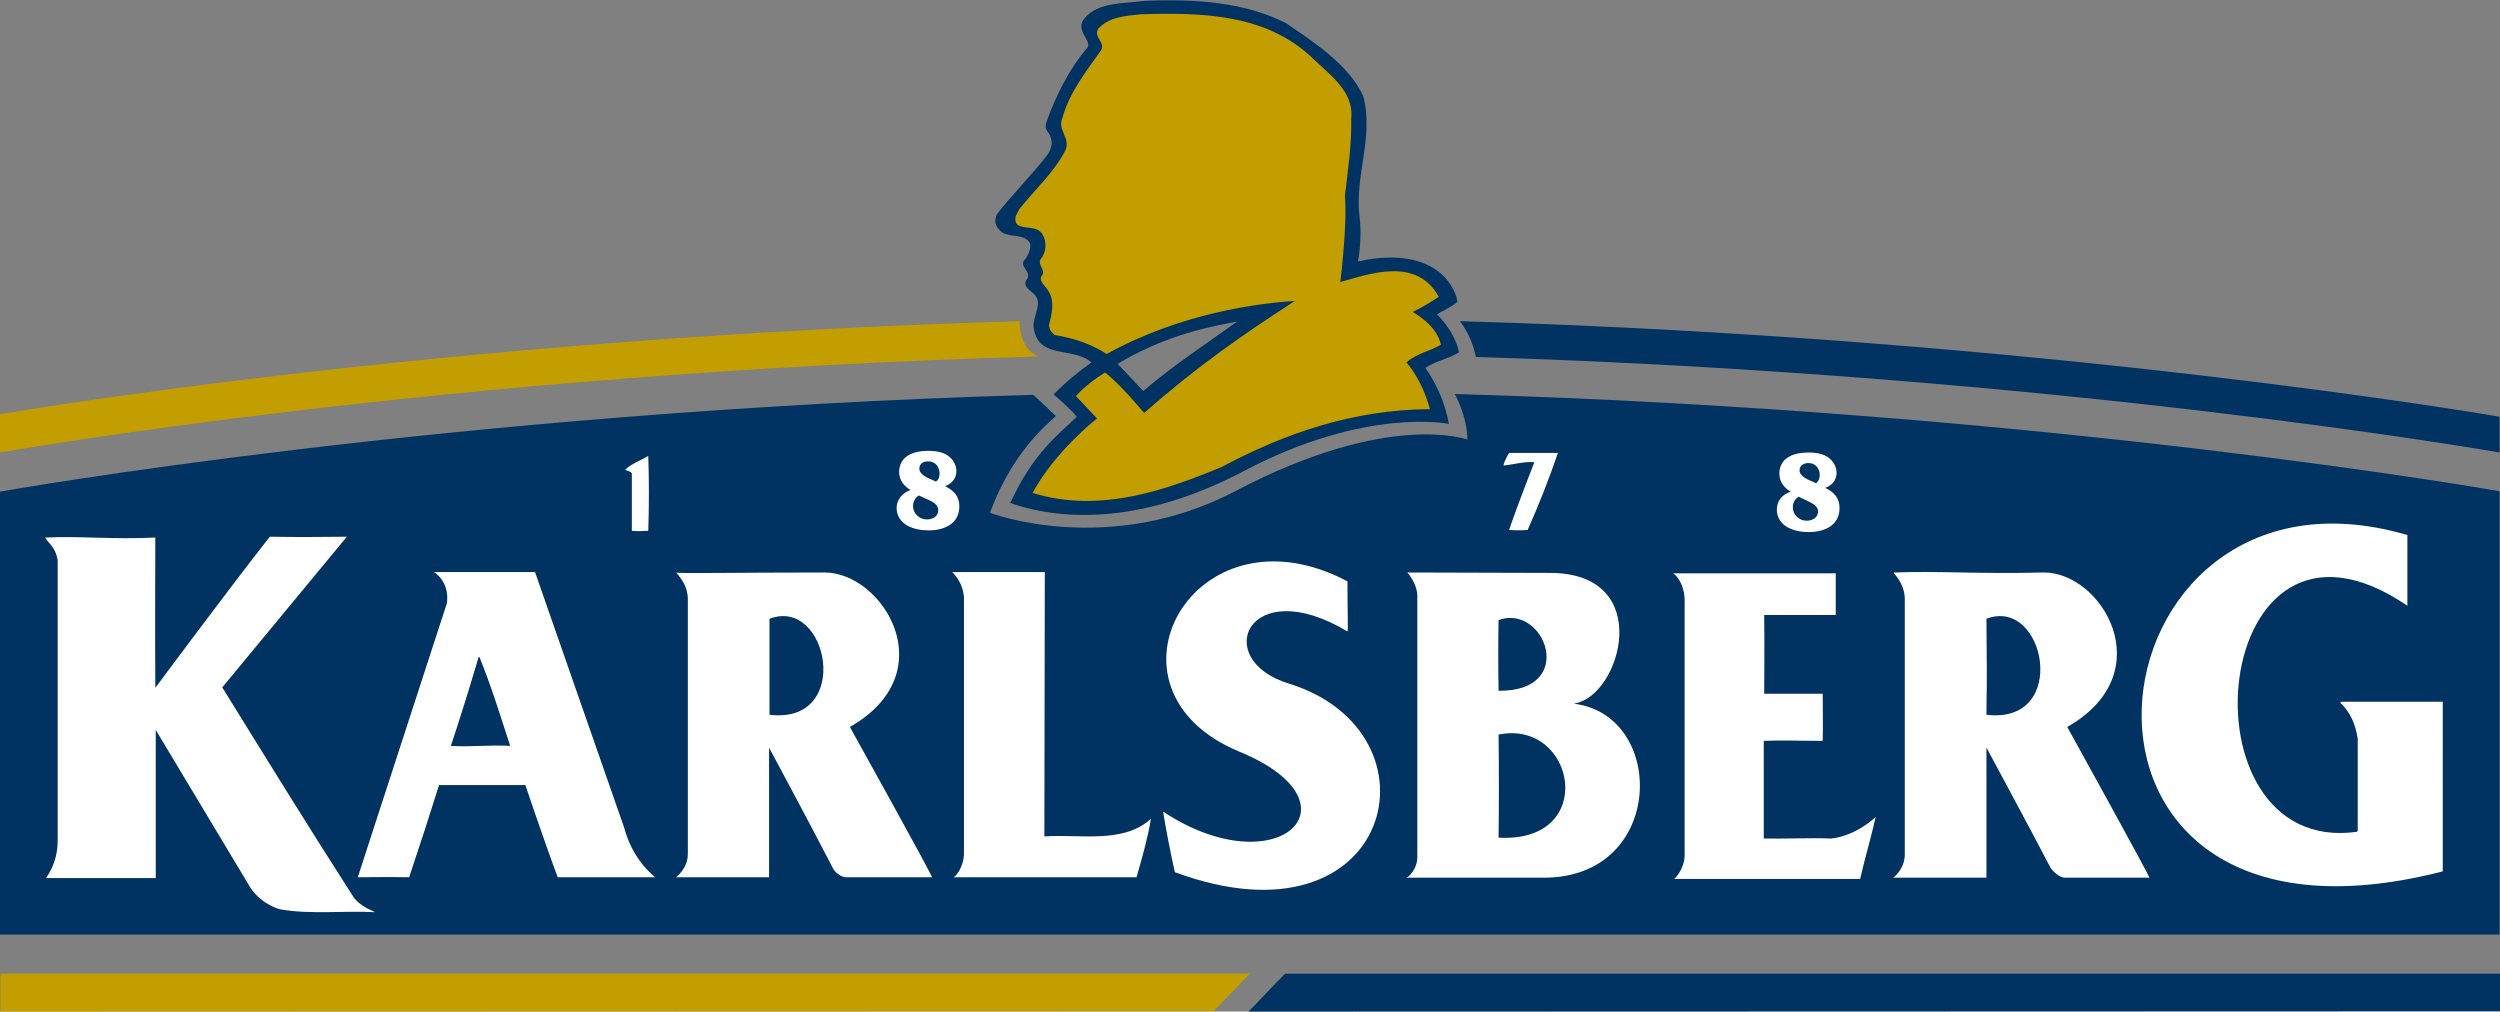 <?xml version="1.0" encoding="utf-8"?>
<!-- Generator: Adobe Illustrator 14.0.0, SVG Export Plug-In . SVG Version: 6.00 Build 43363)  -->
<!DOCTYPE svg PUBLIC "-//W3C//DTD SVG 1.0//EN" "http://www.w3.org/TR/2001/REC-SVG-20010904/DTD/svg10.dtd">
<svg version="1.0" id="Ebene_1" xmlns="http://www.w3.org/2000/svg" xmlns:xlink="http://www.w3.org/1999/xlink" x="0px" y="0px"
	 width="593.9px" height="240.3px" viewBox="0 0 593.9 240.3" enable-background="new 0 0 593.9 240.3" xml:space="preserve">
<rect x="0" y="0" width="593.9" height="240.3" fill="#808080" stroke="none"/>
<g>
	<path fill-rule="evenodd" clip-rule="evenodd" fill="#003362" d="M293.9,76.4c-7.1,5.1-15.5,10.6-22.3,16.5l-6.1-6.5
		C274,81.5,281.9,78.5,293.9,76.4 M248.8,36.8c0.5-0.6,1.4-2.5,0.9-3.7c-0.2-1.9-1.9-2-1.1-4.1c2.1-6,5.3-12.5,9.8-17.8
		c0.9-1.6-3.2-4.2-0.7-6.9c3.2-3.8,8.9-3.4,14.3-4.1c11.9-0.5,23.7,0.3,33.5,5.3c6.6,4.5,14.7,9.7,18.3,17.2c2.7,9.9-2.1,19-0.8,29
		c0.4,3.4,0.2,7.1-0.4,10.4c19.8-4.3,23.6,7.8,23.6,9.6c-1.4,1.3-3.4,2-4.8,3c0.1,0.1,4.2,4,5.2,9c-2.3,1.5-5.7,2.1-8,3.7
		c0.2,0.4,4.1,5.2,5.6,13.3c0,0-19.7-4.1-48.7,11.2c-23.2,12.2-42.2,12.2-55.5,7.6c5.5-12,11.4-16.2,15.8-20.5
		c-1.6-2-5.5-5.3-5.5-5.3c2.8-2.9,5.9-5.4,9-7.6c-4.4-3.8-12.5-0.7-13.7-8c-0.6-2.9,2.8-6.4-0.5-8.7c-0.8-0.7-1.9-1.5-1.4-2.7
		c2-2.1-2.2-3.4,0-5.3c0.6-1,1.3-2.4,1-3.6c-1.3-2.5-5.4-1.2-7-2.9c-1.3-1.3-1.5-2.1-1-3.8C239.1,47.7,246.1,40.5,248.8,36.8"/>
	<path fill="#003362" d="M250.8,98.8c-0.3,0.7-9.9,7.3-15.6,23c0,0.1,28.2,10.7,58.4-5.2c36.6-19.2,55-12.1,55-12.2
		c-0.1-5.7-3-10.8-3-10.8c140.4,4,248.2,23.1,248.2,23.1V222H0V116.8c0,0,106.2-19,245.4-23C245.4,93.7,248,96.1,250.8,98.8"/>
	<path fill="#C39E00" d="M0.1,240.3l288.2-0.1c-0.1,0.2,8.6-8.9,8.6-8.9l-296.8,0V240.3z"/>
	<path fill="#C39E00" d="M242.2,49.6c3.8-4.7,8.3-8.8,10.9-13.9c1.3-2.9-2-4.8-0.7-7.7c1.6-5.9,5.5-10.9,9.2-16.1c1-2-1.9-3-0.7-5.1
		c2.6-2.8,6.4-3,10-3.4c15-0.5,30.2,0,41.1,10.6c4.2,4,9.7,7.9,9,14.2c0.1,6.4-0.8,12.3-1.5,18.3c0.6,7-1.1,20.5-1.1,20.5
		c6.9-1.9,18.1-6.1,23.4,3.5c-1.9,1.3-4.1,2.6-6.2,3.6c0.2,0.2,5.7,3,6.7,7.8c-2.6,1.5-6,2.2-8.2,4.2c0.1,0.1,3.7,4,5.6,11.1
		c-18.4,0.1-34.6,5.8-49.6,13.8c-12.3,5-28.4,11.2-44.8,6.1c5.4-10,15.2-17.6,15.3-17.7l-5-5.3c0,0,2.2-2.7,6.9-5.6
		c3.6,2.7,9.3,9.6,9.3,9.6c13.1-11.5,23.5-18.6,35.8-26.6c-8.3,0.5-27,2.8-44.7,12.6c-3.7-2.4-7.9-3.8-12.3-4.5
		c-0.9-0.6-1.4-1.5-1.4-2.4c0.6-2.4,1.4-5.5,0-7.8c-0.6-1.4-2.9-2.6-1.5-4.2c0.5-1.5-1.6-2.6-0.2-4c1-1.5,1.2-3.7,0.2-5.4
		c-1.4-3.1-7.3-0.2-6.4-4.5L242.2,49.6z"/>
	<path fill="#003362" d="M593.9,231.3c0,0-277.4,0-288.6,0c-5,5-5,5.3-8.7,9c7.6,0,297.3-0.1,297.3-0.1L593.9,231.3z"/>
	<path fill="#FFFFFF" d="M10.7,127.7c8.5-0.4,15.9,0.5,26.2,0c0,0-0.1,24.5,0,35.7c0,0,17.9-24.1,27.2-35.9c6.1,0.1,10.6,0.1,18.3,0
		l-29.6,35.8c10.4,16.8,20.7,33.5,31.3,50c1.3,1.5,2.2,2.1,5,3.4c-7.2-0.4-15.6,0.6-22.6-0.7c0.4,0.1-4.1-0.8-7-5.1L37,173.4v35.2
		H11c-0.1-0.3,2.7-3.1,2.7-9v-66.5C13.2,130.1,11.9,129.5,10.7,127.7"/>
	<path fill="#FFFFFF" d="M102,156.1l4.1-12.6c0.1-0.1,1-4.9-3-7.6h24l21.1,60.5c1.3,4.7,3.4,8.5,7.4,12h-23.1
		c-2.7-7.1-7.7-21.9-7.7-21.9h-20.5c-2.5,8-4.2,13.2-7.1,21.9c-5.9-0.1-7.2,0-12.2,0l3.5-10.8L102,156.1z"/>
	<path fill="#003362" d="M113.7,156.1h0.2c2.8,6.9,5,14,7.3,21.1c-4.6-0.3-9.3,0.3-14.1,0C109.4,170.3,111.3,164.2,113.7,156.1"/>
	<path fill="#FFFFFF" d="M154,108.3c0.2,5.8,0.2,11.9,0,17.8c-1.7,0.1-2.7,0.1-3.9,0l0-13.6c-0.3-0.6-1-0.6-1.6-0.9
		C149.9,110.2,152.2,109.4,154,108.3"/>
	<path fill="#FFFFFF" d="M229,203v-61c-0.2-3.8-2.8-6.1-2.8-6.1h22l-0.1,62.8c8.3-0.6,18.7,1.8,25.2-4.1h0.1
		c-0.8,4.8-2.1,9.2-3.4,13.8h-43.5C226.7,208.5,228.8,206.5,229,203"/>
	<path fill="#FFFFFF" d="M358.5,107.6h11.6c-2,5.9-4.6,12.5-7.2,18.3c-1.2,0.1-3.1,0.1-4.4,0c1.7-5.1,6-16.1,6-16.1
		c-2.4-0.2-4.7,0.5-7.3,0.8C357.1,109.9,358.5,107.6,358.5,107.6"/>
	<path fill="#FFFFFF" d="M436.1,136v10.1l-17,0c0.1,6.2,0,18.7,0,18.7H433c0,4.5,0.1,7.3,0,11.2c-6.2,0-9.5-0.2-14,0l0,23.2
		c5.3,0.1,10.6-0.2,16,0c5.8-0.6,10.6-5,10.6-5.2c-1.1,5-2.6,9.9-3.7,14.8h-44.2c0.1,0,2.5-2.3,2.5-5.7c0-0.2,0-60.8,0-60.8
		c-0.2-4.4-2.7-6.2-2.8-6.1H436.1z"/>
	<path fill="#FFFFFF" d="M571.9,127.1v16.8c-47.2-32.1-55.2,59.8-12,53.7l0.2-0.2v-21.9c-0.5-3.3-1.7-6.3-4.2-8.6l0.4-0.2h24V207
		C478.6,233.2,494.1,104.3,571.9,127.1"/>
	<path fill="#FFFFFF" d="M422.1,121.1c0,1.8,1,3.3,2.6,4.2c1.5,0.8,3.3,1.1,5,1.1c3.6,0,7.3-1.5,7.3-5.7c0-2.4-1.3-3.8-3.4-4.8
		c1.6-0.6,2.7-1.8,2.7-3.6c0-1.6-1-3.1-2.4-3.9c-1.2-0.7-2.8-0.9-4.2-0.9c-1.6,0-3.3,0.2-4.7,1c-1.5,0.8-2.3,2.3-2.3,4
		c0,1.9,1.1,3.4,2.7,4.3C423.4,117.5,422.1,118.9,422.1,121.1"/>
	<path fill="#003362" d="M429,118.8c1.1,0.6,2.9,1.2,2.9,2.7c0,1.5-1.4,2.2-2.7,2.2c-1.8,0-3.3-1.4-3.3-3.2c0-1,0.5-2,1.4-2.5
		L429,118.8z"/>
	<path fill="#003362" d="M430.8,114.5c-1.2-0.5-3.3-1.3-3.3-2.8c0-1.1,1-1.7,2.1-1.7c1.7,0,2.7,1.3,2.7,2.9c0,0.7-0.3,1.5-0.9,1.9
		L430.8,114.5z"/>
	<path fill-rule="evenodd" clip-rule="evenodd" fill="#FFFFFF" d="M336.7,203.2v-61.1c0.2-3.3-2.4-6.2-2.4-6.1
		c12.7,0,21.3,0.1,33.9,0.1c25.1,0,16.9,29.2,5.9,31v0.1c21.9,2.9,21.5,41.3-7.3,41.3H334C334.3,208.7,336.9,206.5,336.7,203.2"/>
	<path fill="#FFFFFF" d="M276.3,192.8c27.1,17.9,48-1.9,18.2-14.2c-35.9-14.8-10.9-59.8,25.6-40.5c0,7.8,0.2,11.8,0,11.9
		c-23.6-14.1-32.6,6.7-13.9,12.4c37.5,11.6,24.9,64-27.1,44.8C278,202.3,277.1,197.6,276.3,192.8"/>
	<path fill="#FFFFFF" d="M213,120.7c0,1.8,1,3.3,2.6,4.2c1.5,0.8,3.3,1.1,5,1.1c3.6,0,7.3-1.5,7.3-5.7c0-2.4-1.3-3.8-3.4-4.8
		c1.6-0.6,2.7-1.8,2.7-3.6c0-1.6-1-3.1-2.4-3.9c-1.2-0.7-2.8-0.9-4.2-0.9c-1.6,0-3.3,0.2-4.7,1c-1.5,0.8-2.3,2.3-2.3,4
		c0,1.9,1.1,3.4,2.7,4.3C214.4,117.1,213,118.6,213,120.7"/>
	<path fill="#003362" d="M220,118.5c1.2,0.5,2.9,1.2,2.9,2.7c0,1.5-1.4,2.2-2.7,2.2c-1.8,0-3.3-1.4-3.3-3.2c0-1,0.5-2,1.4-2.5
		L220,118.5z"/>
	<path fill="#003362" d="M221.7,114.1c-1.2-0.5-3.3-1.3-3.3-2.8c0-1.2,1-1.7,2.1-1.7c1.7,0,2.7,1.3,2.7,2.9c0,0.8-0.2,1.5-0.9,1.9
		L221.7,114.1z"/>
	<path fill-rule="evenodd" clip-rule="evenodd" fill="#003362" d="M356,174.5c18.3-3.7,23.8,25.8,0,24.5
		C356.1,191.4,356.1,182.6,356,174.5"/>
	<path fill-rule="evenodd" clip-rule="evenodd" fill="#003362" d="M356,147.3c11-4,18.9,17,0,16.8
		C355.9,158.1,355.9,153.2,356,147.3"/>
	<path fill="#FFFFFF" d="M449.9,136c11.5-0.4,19.9,0.4,35.5,0c13.9-0.2,28.3,23.8,5.7,36.7c0,0,19.9,36,19.5,35.8h-20.1
		c-1.2,0-2.9-1.5-3.4-2.4c-5-9.6-15.2-28.5-15.2-28.5v30.9c-10.7,0-12.9,0-22.2,0c0.2,0,3-2.3,2.8-5.9V142
		C452.3,138.3,449.8,136.3,449.9,136"/>
	<path fill="#FFFFFF" d="M160.7,136c0,0.3,13.4,0,35.3,0c13.8,0.1,28.5,23.8,5.9,36.7c0,0,19.9,35.8,19.5,35.7H201
		c-1.2,0-2.7-1.2-3.1-2.1c-5-9.7-15.2-28.7-15.2-28.7v30.8c-10.7,0-12.9,0-22.2,0c0.2,0,3-2.2,2.9-5.7v-60.8
		C163.1,138.1,160.6,136.3,160.7,136"/>
	<path fill-rule="evenodd" clip-rule="evenodd" fill="#003362" d="M471.9,147c14-5.4,19.9,25.2,0,22.8
		C471.9,162.2,472.1,168.7,471.9,147"/>
	<path fill-rule="evenodd" clip-rule="evenodd" fill="#003362" d="M182.8,147c14-5.4,19.9,25.2,0,22.8V147z"/>
	<path fill="#C39E00" d="M246.3,84.7C106,88.6,0,107.5,0,107.5v-9.1c0,0,103.9-18.1,242.2-22.1c0.2,7.4,4.5,8.3,4.5,8.3L246.3,84.7z
		"/>
	<path fill-rule="evenodd" clip-rule="evenodd" fill="#003362" d="M593.8,99c0,0-107.6-18.7-247-22.7c0,0,2.8,3.3,3.8,8.5
		c138.2,4.2,243.2,22.7,243.2,22.7v-8.7V99z"/>
</g>
</svg>
